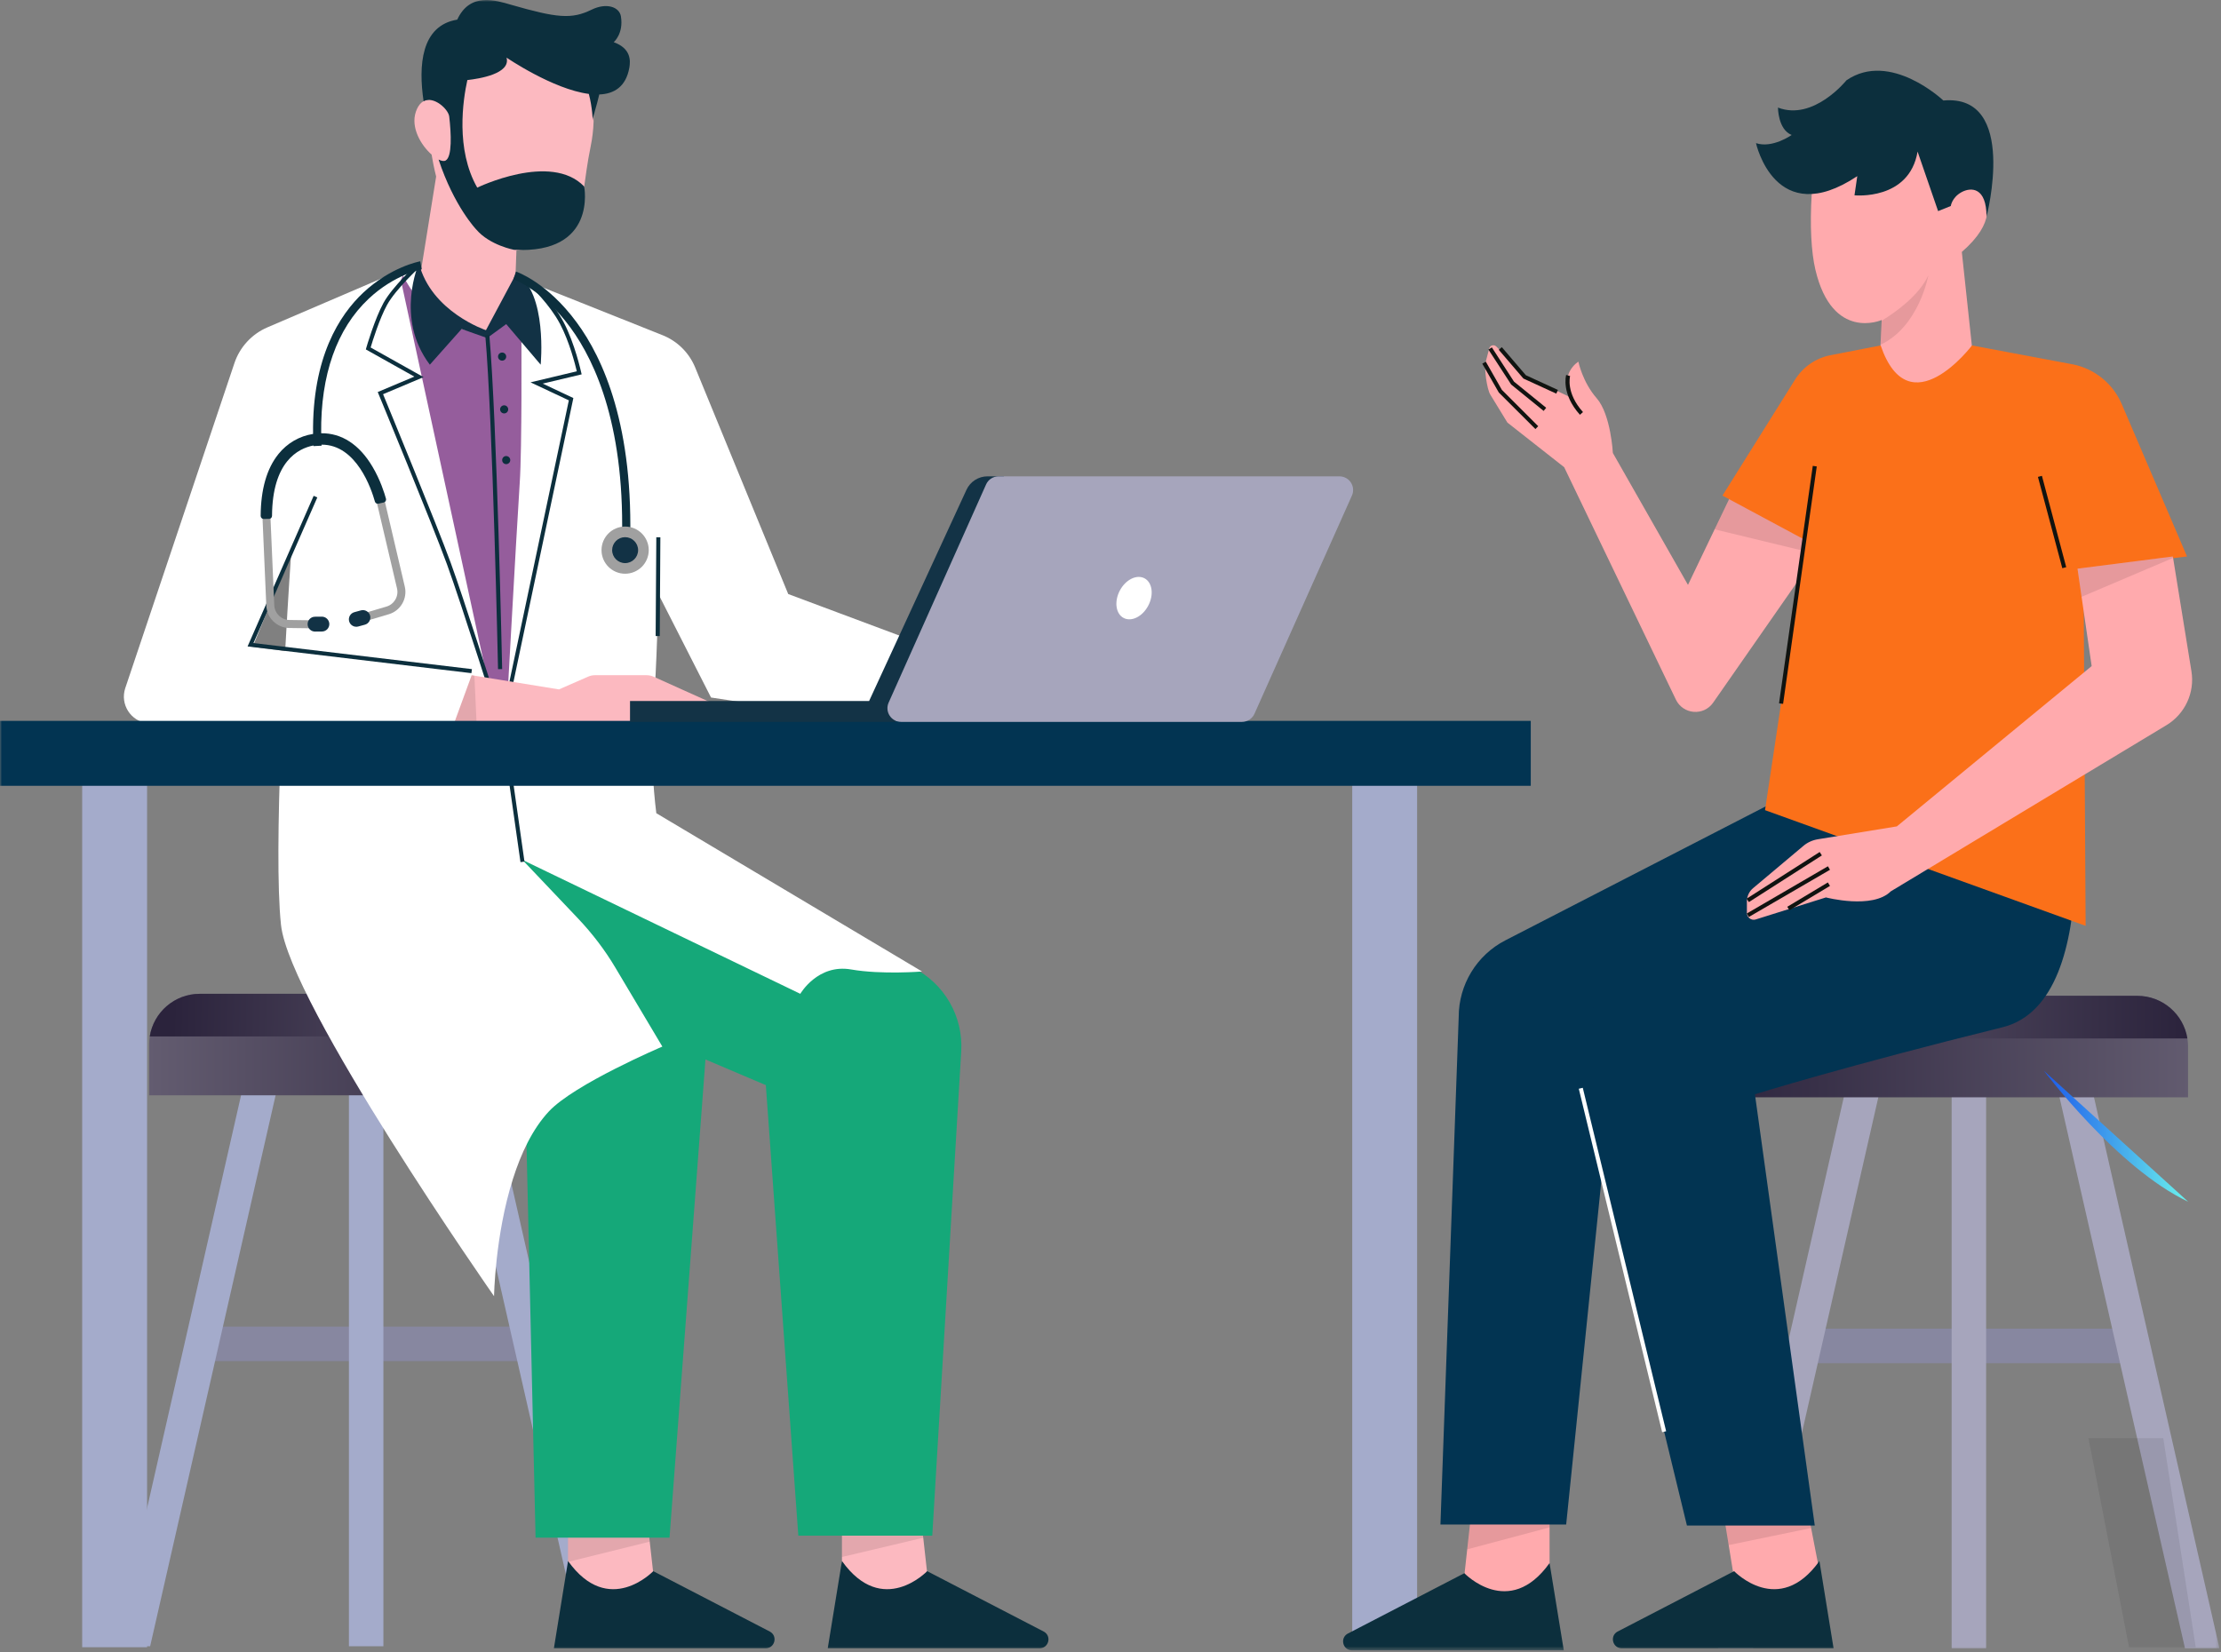 <svg width="586" height="436" viewBox="0 0 586 436" fill="none"
    xmlns="http://www.w3.org/2000/svg">
    <rect x="0" y="0" width="586" height="436" fill="#808080" stroke="none"/>
    <mask id="mask0_737_569" style="mask-type:luminance" maskUnits="userSpaceOnUse" x="0" y="0" width="586" height="436">
        <path d="M0 0H585.593V435.538H0V0Z" fill="white"/>
    </mask>
    <g mask="url(#mask0_737_569)">
        <path d="M52.197 350.115H141.061V359.219H52.197V350.115Z" fill="#8787A0"/>
        <path d="M92.064 283.971H101.159V434.468H92.064V283.971Z" fill="#A4ABCB"/>
        <path d="M128.462 283.971L162.721 434.468H153.626L119.367 283.971H128.462Z" fill="#A4ABCB"/>
        <path d="M64.762 283.971L30.506 434.468H39.615L73.875 283.971H64.762Z" fill="#A4ABCB"/>
        <path d="M39.352 275.67V289.058H154.432V275.67C154.432 274.943 154.38 274.223 154.274 273.529C153.241 267.148 147.72 262.28 141.061 262.28H52.723C46.064 262.28 40.526 267.148 39.51 273.529C39.405 274.223 39.352 274.943 39.352 275.67Z" fill="url(#paint0_linear_737_569)"/>
        <path d="M39.509 273.529H154.274C153.24 267.148 147.72 262.28 141.061 262.28H52.722C46.063 262.28 40.526 267.148 39.509 273.529Z" fill="url(#paint1_linear_737_569)"/>
        <path d="M475.068 350.65H563.915V359.756H475.068V350.65Z" fill="#8787A0"/>
        <path d="M514.935 284.507H524.03V435.004H514.935V284.507Z" fill="#A6A5BC"/>
        <path d="M551.333 284.507L585.592 435.004H576.497L542.238 284.507H551.333Z" fill="#A6A5BC"/>
        <path d="M487.633 284.507L453.374 435.004H462.486L496.745 284.507H487.633Z" fill="#A6A5BC"/>
        <path d="M462.224 276.205V289.595H577.304V276.205C577.304 275.478 577.251 274.759 577.129 274.065C576.112 267.685 570.592 262.816 563.933 262.816H475.594C468.935 262.816 463.415 267.685 462.381 274.065C462.276 274.759 462.224 275.478 462.224 276.205Z" fill="url(#paint2_linear_737_569)"/>
        <path d="M462.381 274.065H577.129C576.112 267.685 570.592 262.816 563.916 262.816H475.595C468.935 262.816 463.415 267.685 462.381 274.065Z" fill="url(#paint3_linear_737_569)"/>
        <path d="M113.899 40.817C111.13 38.39 108.291 33.709 109.728 29.479C110.499 27.245 111.743 26.409 113.04 26.367C113.653 17.086 117.106 7.83 128.111 6.491C151.102 3.696 159.426 21.215 155.834 38.695C152.241 56.177 155.939 63.965 136.259 66.095L134.91 102.708L106.836 97.823L115.073 46.589C115.073 46.589 114.459 44.297 113.881 40.817H113.899Z" fill="#FCB9C0"/>
        <path d="M117.579 42.359C119.331 41.39 119.051 35.246 118.525 30.753C118.315 28.852 114.495 25.263 111.761 26.703C110.377 17.358 111.043 6.764 120.646 5.179C124.01 -2.147 130.862 0.107 134.77 1.237C146.967 4.746 150.787 5.142 156.079 2.56C159.952 0.659 163.404 1.779 163.825 4.316C164.578 8.885 161.932 11.13 161.932 11.13C166.454 12.779 166.383 15.917 166.05 17.857C165.157 22.89 162.037 24.781 158.112 24.932C157.446 27.979 156.36 30.881 156.395 31.845C156.395 31.845 156.325 28.445 155.361 24.786C145.863 23.554 133.649 15.206 133.649 15.206C134.823 19.462 126.446 20.785 123.309 21.129C122.153 26.383 120.155 39.413 125.92 49.52C125.92 49.52 145.372 40.05 154.134 49.225C154.134 49.225 157.657 67.075 135.646 65.931C135.646 65.931 129.233 64.757 125.658 60.563C125.658 60.563 119.822 54.516 115.722 42.107C116.475 42.482 117.141 42.605 117.579 42.364V42.359Z" fill="#0C2F3D"/>
        <path d="M222.145 398.047V420.007H245.172L243.594 405.831L242.49 395.906L222.145 398.047Z" fill="#FCB9C0"/>
        <path d="M244.628 414.651C244.628 414.651 232.852 426.969 222.145 411.974L218.395 435.004H274.279C276.697 435.004 277.538 431.806 275.435 430.616L244.628 414.651Z" fill="#0C2F3D"/>
        <path d="M149.875 398.047V420.007H172.902L171.43 406.858L170.221 395.906L149.875 398.047Z" fill="#FCB9C0"/>
        <path d="M172.359 414.651C172.359 414.651 160.583 426.969 149.876 411.974L146.143 435.004H202.01C204.428 435.004 205.269 431.806 203.166 430.616L172.359 414.651Z" fill="#0C2F3D"/>
        <path d="M233.413 190.514L239.196 190.54L290.121 190.78H306.979L300.828 185.308L285.897 178.582C285.337 178.329 284.706 178.196 284.11 178.196H270.459C269.828 178.196 269.232 178.324 268.654 178.571L260.961 181.943L238.653 178.314L237.934 178.196L233.413 190.514Z" fill="#FCB9C0"/>
        <path opacity="0.1" d="M222.145 398.047V410.906L243.594 405.831L242.49 395.906L222.145 398.047Z" fill="black"/>
        <path opacity="0.1" d="M149.875 398.047V412.198L171.43 406.858L170.221 395.906L149.875 398.047Z" fill="black"/>
        <path d="M245.977 405.278H210.632L202.062 286.381L98.758 242.464V211.937H154.958L240.948 255.419C249.184 259.587 254.161 268.252 253.618 277.47L245.977 405.278Z" fill="#15A879"/>
        <path d="M176.653 405.816H141.307L138.643 290.131C138.643 290.131 93.151 271.922 81.357 260.675C81.357 260.675 71.737 252.104 81.357 214.615H107.048L175.041 255.877C182.593 260.461 186.939 268.906 186.274 277.722L176.653 405.809V405.816Z" fill="#15A879"/>
        <path d="M33.048 181.613L61.852 95.83C63.272 91.593 66.444 88.16 70.544 86.399L110.008 69.474C110.008 69.474 119.892 114.752 122.853 128.232C125.044 138.322 131.668 187.868 131.668 187.868C131.668 187.868 136.084 134.595 136.838 124.869C137.837 112.453 137.539 73.594 137.539 73.594L174.812 88.461C178.72 90.019 181.822 93.094 183.417 96.981L207.968 156.773L252.391 173.375L248.36 193.192L187.605 184.086L173.708 156.773C173.708 156.773 173.235 178.105 172.482 185.157C171.027 198.547 173.165 214.615 173.165 214.615L243.279 256.39C243.279 256.39 232.624 257.263 224.563 255.854C215.748 254.317 211.157 262.28 211.157 262.28L137.837 226.932L152.539 242.422C156.272 246.363 159.601 250.714 162.37 255.388L174.76 276.205C174.76 276.205 151.505 286.109 144.794 293.345C140.465 297.999 137.451 304.451 135.331 311.147C130.599 326.031 130.354 342.081 130.354 342.081C130.354 342.081 76.31 264.754 74.137 244.071C73.103 234.366 73.383 216.141 74.049 198.011C74.102 196.838 74.137 195.668 74.189 194.494L39.019 190.878C34.533 190.418 31.622 185.902 33.048 181.613ZM75.241 171.811C76.047 156.997 76.818 146.061 76.818 146.061L66.654 170.7L75.241 171.811Z" fill="white"/>
        <path d="M133.017 199.618L105.768 73.941L106.328 72.66C106.328 72.66 112.69 86.912 126.604 87.69C136.224 88.225 138.064 75.646 138.064 75.646L137.539 89.837C137.539 89.837 137.766 118.152 137.118 127.596C136.365 138.778 133.017 199.63 133.017 199.63V199.618Z" fill="#955D9C"/>
        <path d="M132.649 187.111L138.379 227.384L137.328 227.535L131.598 187.262L132.649 187.111Z" fill="#0C2F3D"/>
        <path d="M132.579 193.691L151.278 105.053L143.199 101.24L153.468 98.797L153.345 98.281C153.328 98.208 151.681 90.646 148.684 84.981C145.828 79.571 141.079 75.157 140.868 74.969L140.132 75.756C140.202 75.798 144.969 80.235 147.755 85.478C150.244 90.175 151.768 96.222 152.189 97.992L139.975 100.903L150.086 105.657L132.387 189.48C130.126 182.358 122.24 157.63 118.928 148.553C115.126 138.161 102.806 108.246 101.071 104.036L111.761 99.531L97.794 91.707C98.267 90.094 100.143 84.057 102.14 80.439C104.453 76.249 110.762 70.455 110.832 70.396L110.114 69.603C109.833 69.844 103.612 75.576 101.194 79.918C98.846 84.208 96.725 91.508 96.638 91.813L96.533 92.222L109.325 99.391L99.669 103.458L99.862 103.951C100.002 104.287 113.864 137.809 117.929 148.917C121.785 159.495 131.861 191.42 131.984 191.741L132.579 193.686V193.691Z" fill="#0C2F3D"/>
        <path d="M128.531 89.211L133.561 85.537L142.656 96.247C142.656 96.247 144.513 77.258 136.225 72.146L128.216 87.144C128.216 87.144 113.759 82.323 110.535 69.469C110.535 69.469 104.103 83.93 113.408 96.247L121.785 86.826L128.531 89.211Z" fill="#123245"/>
        <path d="M119.945 190.514L125.728 190.54L176.653 190.78H193.511L187.36 185.308L172.43 178.582C171.851 178.329 171.238 178.196 170.607 178.196H156.974C156.36 178.196 155.747 178.324 155.186 178.571L147.475 181.943L125.167 178.314L124.449 178.196L119.945 190.514Z" fill="#FCB9C0"/>
        <path d="M124.378 177.655L124.518 176.589L66.882 169.713L83.722 131.279L82.759 130.85L65.322 170.607L124.378 177.655Z" fill="#0C2F3D"/>
        <path d="M95.639 164.163L102.579 162.107C105.681 161.186 107.556 157.984 106.802 154.812L101.265 131.183L99.197 131.665L104.752 155.296C105.242 157.372 104.016 159.477 101.966 160.083L95.026 162.139L95.639 164.163Z" fill="#A0A0A0"/>
        <path d="M83.565 165.83L76.31 165.733C73.068 165.689 70.422 163.11 70.264 159.857L69.213 135.611L71.316 135.52L72.367 159.766C72.472 161.899 74.207 163.59 76.345 163.622L83.6 163.72L83.565 165.83Z" fill="#A0A0A0"/>
        <path d="M97.654 162.46C97.917 163.504 97.321 164.58 96.27 164.864L94.517 165.343C93.484 165.626 92.397 165.01 92.117 163.965C91.836 162.921 92.45 161.845 93.501 161.561L95.236 161.084C96.27 160.8 97.356 161.417 97.654 162.46Z" fill="#123245"/>
        <path d="M81.164 164.736C81.164 165.819 82.058 166.692 83.144 166.683L84.949 166.666C86.036 166.655 86.895 165.77 86.895 164.689C86.877 163.608 85.983 162.735 84.915 162.744L83.092 162.761C82.023 162.772 81.147 163.655 81.164 164.736Z" fill="#123245"/>
        <path d="M166.208 144.491C167.33 112.648 159.181 94.582 152.119 85.039C144.426 74.579 136.488 71.782 136.137 71.67L135.436 73.699C135.506 73.727 143.199 76.457 150.507 86.456C157.288 95.727 165.157 113.312 164.053 144.422L166.208 144.496V144.491Z" fill="#0C2F3D"/>
        <path d="M164.928 151.413C161.494 151.413 158.708 148.625 158.708 145.188C158.708 141.752 161.494 138.965 164.928 138.965C168.381 138.965 171.167 141.752 171.167 145.188C171.167 148.625 168.381 151.413 164.928 151.413Z" fill="#A0A0A0"/>
        <path d="M164.929 148.611C163.054 148.611 161.512 147.079 161.512 145.188C161.512 143.299 163.054 141.766 164.929 141.766C166.821 141.766 168.364 143.299 168.364 145.188C168.364 147.079 166.821 148.611 164.929 148.611Z" fill="#123245"/>
        <path d="M131.405 176.6L132.491 176.579C132.474 175.925 131.09 110.864 129.109 88.391L128.041 88.482C130.003 110.916 131.387 175.946 131.405 176.6Z" fill="#0C2F3D"/>
        <path d="M73.454 119.834C75.785 116.953 78.974 115.094 82.601 114.521C82.338 94.298 89.576 83.095 95.885 77.197C103.122 70.433 110.57 69.018 110.885 68.96L111.271 71.07C111.183 71.081 104.051 72.463 97.269 78.847C88.857 86.746 84.564 98.969 84.739 114.341C90.119 114.265 94.816 117.302 98.285 123.181C100.336 126.625 101.422 130.107 101.843 131.633C101.948 132.068 101.685 132.513 101.247 132.608L99.845 132.925C99.424 133.016 99.022 132.769 98.916 132.368C98.058 129.266 94.115 117.285 84.844 117.355C84.844 117.446 84.844 117.537 84.844 117.626L82.724 117.735C82.724 117.677 82.724 117.623 82.689 117.569C78.624 118.361 71.859 121.837 71.772 136.154C71.772 136.582 71.421 136.929 71.001 136.936L69.564 136.952C69.125 136.952 68.775 136.598 68.775 136.16C68.81 129.143 70.387 123.653 73.454 119.845V119.834Z" fill="#0C2F3D"/>
        <path d="M132.492 95.182C131.878 95.182 131.405 94.703 131.405 94.111C131.405 93.519 131.878 93.039 132.492 93.039C133.07 93.039 133.561 93.519 133.561 94.111C133.561 94.703 133.07 95.182 132.492 95.182Z" fill="#0C2F3D"/>
        <path d="M133.018 109.106C132.439 109.106 131.949 108.628 131.949 108.037C131.949 107.445 132.439 106.967 133.018 106.967C133.613 106.967 134.087 107.445 134.087 108.037C134.087 108.628 133.613 109.106 133.018 109.106Z" fill="#0C2F3D"/>
        <path d="M133.543 122.496C132.965 122.496 132.492 122.018 132.492 121.424C132.492 120.833 132.965 120.353 133.543 120.353C134.139 120.353 134.63 120.833 134.63 121.424C134.63 122.018 134.139 122.496 133.543 122.496Z" fill="#0C2F3D"/>
        <path d="M173.165 141.787L174.234 141.794L174.076 167.861L172.99 167.854L173.165 141.787Z" fill="#0C2F3D"/>
        <path opacity="0.1" d="M119.945 190.514L125.728 190.54L125.167 178.314L124.449 178.196L119.945 190.514Z" fill="black"/>
        <path d="M356.781 202.029H373.902V435.27H356.781V202.029Z" fill="#A4ABCB"/>
        <path d="M21.684 201.495H38.809V434.736H21.684V201.495Z" fill="#A4ABCB"/>
        <path d="M0 190.248H403.886V207.385H0V190.248Z" fill="#023452"/>
        <path d="M260.557 125.71H264.921L236.304 190.514H166.226V184.997H229.312L255.002 129.261C256.001 127.096 258.174 125.71 260.557 125.71Z" fill="#133346"/>
        <path d="M260.172 127.852L234.464 185.421C233.395 187.815 235.13 190.514 237.776 190.514H327.674C329.111 190.514 330.408 189.675 330.986 188.371L356.694 130.803C357.763 128.409 356.028 125.71 353.382 125.71H263.484C262.029 125.71 260.75 126.55 260.172 127.852Z" fill="#A6A5BC"/>
        <path d="M295.448 155.874C293.94 158.766 294.379 161.996 296.464 163.087C298.532 164.181 301.458 162.725 302.965 159.831C304.49 156.94 304.034 153.709 301.967 152.617C299.881 151.525 296.972 152.981 295.448 155.874Z" fill="white"/>
        <path d="M478.976 71.156C483.462 90.222 496.465 84.455 496.465 84.455V84.641V84.706L496.167 90.871V90.98L495.659 101.674L521.279 100.667L517.617 66.486C522.138 62.566 523.89 59.245 524.258 56.578C524.258 56.573 524.258 56.562 524.258 56.552C524.907 51.715 521.034 49.092 521.034 49.092L516.881 31.273L479.327 38.257C478.696 42.916 478.275 47.243 478.012 51.197C477.504 59.69 477.89 66.476 478.976 71.156Z" fill="#FFAAAD"/>
        <path d="M512.745 26.523C512.745 26.523 498.743 13.26 487.177 21.194C487.177 21.194 478.503 32.016 469.11 28.391C469.11 28.391 469.092 34.17 472.72 35.621C472.72 35.621 467.656 39.226 463.31 37.775C463.31 37.775 468.356 60.905 490.034 46.488L489.298 51.543C489.298 51.543 503.737 53.012 505.945 40.007L511.36 55.712L514.707 54.366C514.707 54.366 514.988 52.134 517.511 50.735C520.035 49.337 524.135 49.37 524.135 57.2C524.135 57.2 532.599 24.749 512.745 26.523Z" fill="#0C2F3D"/>
        <path d="M385.836 420.543H408.845V398.583L388.5 396.442L387.115 408.889L385.836 420.543Z" fill="#FFAAAD"/>
        <path d="M386.362 415.187C386.362 415.187 398.138 427.505 408.845 412.508L412.596 435.54H356.694C354.311 435.54 353.469 432.342 355.555 431.152L386.362 415.187Z" fill="#0C2F3D"/>
        <path d="M454.355 396.978L456.107 407.764L458.088 420.008H481.097L477.855 403.266L476.821 398.049L454.355 396.978Z" fill="#FFAAAD"/>
        <path d="M457.544 414.651C457.544 414.651 469.338 426.969 480.045 411.974L483.778 435.004H427.911C425.493 435.004 424.652 431.806 426.737 430.616L457.544 414.651Z" fill="#0C2F3D"/>
        <path opacity="0.1" d="M387.116 408.889L408.846 403.094V398.583L388.501 396.442L387.116 408.889Z" fill="black"/>
        <path d="M393.196 104.117L397.718 111.518L412.701 123.301L442.176 184.643C444.086 188.588 449.519 189.021 452.007 185.437L479.327 146.217L483.357 140.439L458.21 127.585L454.373 135.576L452.392 139.7L445.365 154.362L425.546 119.551C425.546 119.551 425.02 109.376 421.27 105.09C417.52 100.807 416.451 95.45 416.451 95.45C416.451 95.45 411.088 98.664 414.838 105.09L402.519 99.2L394.791 91.449C394.178 90.844 393.161 91.123 392.933 91.942L391.97 95.595C391.549 97.213 392.32 102.685 393.196 104.117Z" fill="#FFAAAD"/>
        <path d="M413.227 402.334H380.054L384.873 268.364C384.873 259.86 389.622 252.067 397.175 248.173L496.203 197.203H525.643L425.02 287.18L413.227 402.328V402.334Z" fill="#023452"/>
        <path opacity="0.1" d="M452.393 139.698L479.327 146.217L483.358 140.437L458.211 127.583L454.373 135.576L452.393 139.698Z" fill="black"/>
        <path opacity="0.1" d="M454.355 396.978L456.107 407.764L477.855 403.266L476.821 398.049L454.355 396.978Z" fill="black"/>
        <path d="M478.818 402.602H445.085L416.363 284.25C414.313 275.824 417.59 267.004 424.617 261.956L507.715 202.297L545.445 197.208C545.445 197.208 556.8 264.09 528.324 271.117C487.107 281.293 463.029 288.792 463.029 288.792L478.818 402.602Z" fill="#023452"/>
        <path d="M550.282 244.339C550.282 243.267 549.721 150.079 549.721 150.079L577.041 146.865L559.815 106.649C557.519 101.305 552.788 97.406 547.092 96.195L520.298 91.165C520.298 91.165 503.703 113.125 496.203 91.165L482.954 93.748C479.117 94.491 475.77 96.801 473.667 100.11L454.46 130.798L476.4 142.581L465.693 213.812L550.282 244.339Z" fill="#FB7019"/>
        <path d="M460.909 240.911C460.891 242.099 462.013 242.977 463.152 242.683L481.762 236.842C481.762 236.842 494.064 240.054 498.883 235.235L571.591 191.392C576.497 188.437 579.126 182.791 578.197 177.14L573.36 147.24L573.273 146.865L548.143 150.079L549.212 157.513L551.876 175.787L500.478 218.095L479.607 221.498C478.205 221.728 476.891 222.327 475.822 223.233L462.539 234.399C461.505 235.262 460.926 236.537 460.909 237.874V240.911Z" fill="#FFAAAD"/>
        <path d="M407.286 108.448L407.952 107.619L399.453 100.709L393.617 91.675L392.723 92.259L398.716 101.487L407.286 108.448Z" fill="#101310"/>
        <path d="M405.112 113.231L405.848 112.476L396.263 102.889L392.022 95.45L391.093 95.981L395.457 103.591L405.112 113.231Z" fill="#101310"/>
        <path d="M410.616 103.886L411.054 102.917L402.59 99.026L396.246 91.621L395.44 92.317L401.941 99.901L410.616 103.886Z" fill="#101310"/>
        <path d="M416.854 109.466L417.661 108.749C413.122 103.697 414.226 99.424 414.261 99.242L413.227 98.953C413.174 99.158 411.895 103.951 416.854 109.46V109.466Z" fill="#101310"/>
        <path d="M480.116 224.854L480.694 225.758L461.435 238.074L460.839 237.172L480.116 224.854Z" fill="#101310"/>
        <path d="M482.288 228.622L482.832 229.551L461.417 242.003L460.892 241.078L482.288 228.622Z" fill="#101310"/>
        <path d="M482.271 232.885L482.832 233.803L472.124 240.23L471.563 239.311L482.271 232.885Z" fill="#101310"/>
        <path d="M478.293 122.95L479.344 123.101L470.46 185.761L469.391 185.611L478.293 122.95Z" fill="#101310"/>
        <path d="M417.608 287.082L439.6 377.721L438.549 377.974L416.556 287.334L417.608 287.082Z" fill="white"/>
        <path d="M538.751 125.582L545.164 149.681L544.13 149.956L537.699 125.859L538.751 125.582Z" fill="#101310"/>
        <path opacity="0.1" d="M496.167 90.979C506.366 86.185 508.784 72.688 508.784 72.688C506.296 77.975 500.32 82.296 496.465 84.643V84.706L496.167 90.871V90.979Z" fill="black"/>
        <path opacity="0.1" d="M548.144 150.079L549.212 157.513L573.361 147.24L573.273 146.865L548.144 150.079Z" fill="black"/>
        <path d="M539.276 282.585C539.276 282.585 558.588 308.312 577.339 317.146L539.276 282.585Z" fill="url(#paint4_linear_737_569)"/>
        <path opacity="0.08" d="M579.337 434.751H561.743L551.036 379.533H570.768" fill="black"/>
    </g>
    <defs>
        <linearGradient id="paint0_linear_737_569" x1="154.432" y1="275.67" x2="39.352" y2="275.67" gradientUnits="userSpaceOnUse">
            <stop stop-color="#2B233C"/>
            <stop offset="1" stop-color="#635C70"/>
        </linearGradient>
        <linearGradient id="paint1_linear_737_569" x1="45.485" y1="266.778" x2="141.849" y2="269.188" gradientUnits="userSpaceOnUse">
            <stop stop-color="#2B233C"/>
            <stop offset="1" stop-color="#635C70"/>
        </linearGradient>
        <linearGradient id="paint2_linear_737_569" x1="448.239" y1="276.844" x2="579.932" y2="275.774" gradientUnits="userSpaceOnUse">
            <stop stop-color="#2B233C"/>
            <stop offset="1" stop-color="#635C70"/>
        </linearGradient>
        <linearGradient id="paint3_linear_737_569" x1="577.129" y1="268.44" x2="462.381" y2="268.44" gradientUnits="userSpaceOnUse">
            <stop stop-color="#2B233C"/>
            <stop offset="1" stop-color="#635C70"/>
        </linearGradient>
        <linearGradient id="paint4_linear_737_569" x1="539.276" y1="299.862" x2="577.339" y2="299.862" gradientUnits="userSpaceOnUse">
            <stop stop-color="#1C59EB"/>
            <stop offset="1" stop-color="#6AF2ED"/>
        </linearGradient>
    </defs>
</svg>
